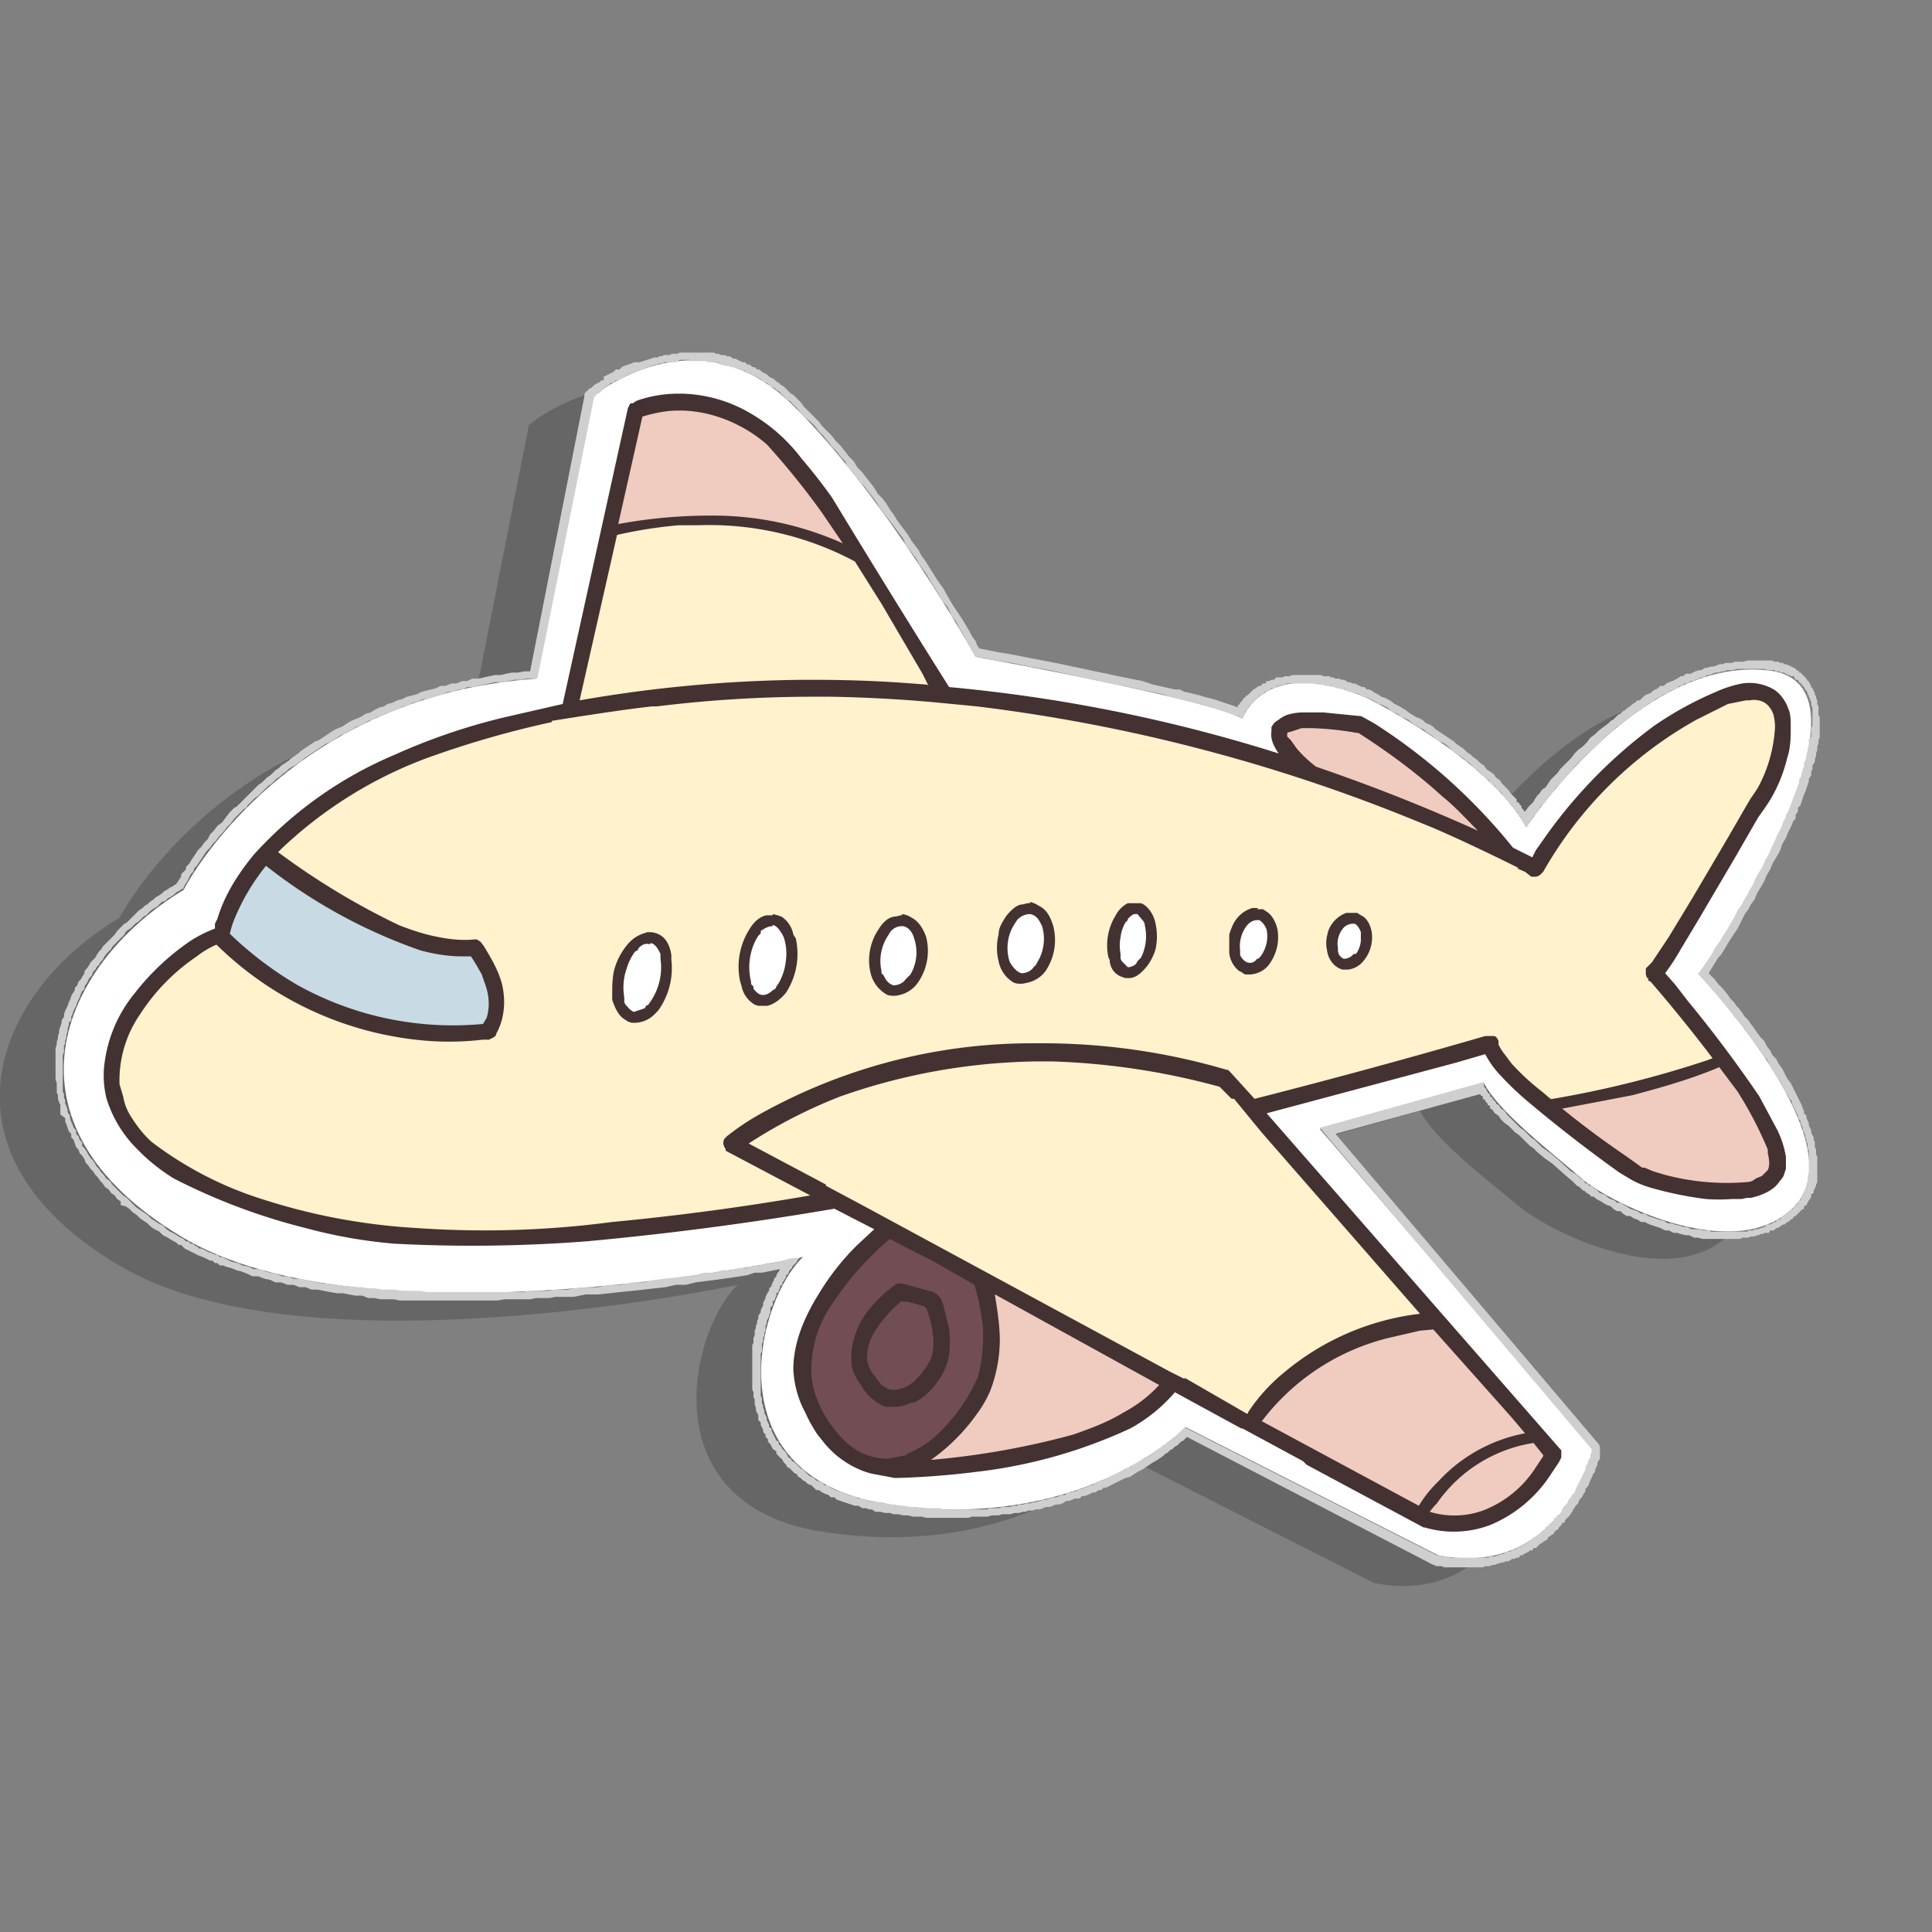 <svg viewBox="0 0 16 16" xmlns="http://www.w3.org/2000/svg" fill-rule="evenodd" clip-rule="evenodd" stroke-linejoin="round" stroke-miterlimit="1.41"><rect x="0" y="0" width="16" height="16" fill="#808080" stroke="none"/><path d="M3.92 5.85l.46-2.33s.84-.72 1.65.05c.8.78 1.52 2.1 1.52 2.1s1.9.34 2.22.5c0 0 .18-.52 1.03-.16 0 0 1.01.5 1.31 1.07 0 0 .93-1.4 1.99-1.31 1.06.08-.45 2.35-.45 2.35l-.1.18s1.28 1.35.8 1.89c-.47.54-1.52.01-1.77-.2-.24-.2-.7-.55-.82-.79l-1.35.38 2.25 2.65s-.26 1.08-1.28.88l-2.09-1.06s-.87.9-2.51.63c-1.4-.24-1.06-1.67-.67-2.04 0 0-3.6.77-5.14-.17C-.58 9.54-.05 8.22.99 7.6c0 0 .82-1.59 2.93-1.74z" fill-opacity=".2"></path><path d="M4.44 5.62l.46-2.33s.85-.72 1.65.05c.8.78 1.53 2.1 1.53 2.1s1.89.34 2.21.51c0 0 .18-.53 1.03-.17 0 0 1.01.5 1.32 1.07 0 0 .92-1.4 1.98-1.3 1.06.08-.44 2.35-.44 2.35l-.11.17s1.28 1.35.81 1.9c-.47.53-1.53 0-1.77-.2-.24-.21-.7-.56-.82-.8l-1.36.38L13.2 12s-.27 1.08-1.29.88l-2.09-1.06s-.87.9-2.51.63c-1.4-.24-1.05-1.67-.66-2.04 0 0-3.6.77-5.15-.17C-.05 9.31.48 8 1.52 7.37c0 0 .81-1.6 2.92-1.75z" fill="#fff"></path><path d="M5.75 2.92h.16l.02.01h.02l.02.01H6l.02.01h.02l.02.01.01.01h.02l.02.01.02.01.02.01h.02l.02.02h.02l.02.02h.02l.02.02h.02l.02.02.02.01.02.01.02.02.02.01.02.01.02.02.02.01.02.02.02.01.02.02.02.02.02.02.02.01.02.02.04.04.03.04.04.04.04.04.04.04.03.04.04.04.04.04.03.04.04.04.04.05.03.04.04.04.03.05.04.04.03.04.04.05.03.04.03.05.04.04.03.04.03.05.03.04.03.05.03.04.03.04.03.04.03.05.03.04.03.04.02.04.03.04.05.08.05.08.05.07.04.07.04.07.04.06.04.06.03.05.03.05.02.04.03.04.01.03.02.03.05.01.1.02.12.02.15.03.16.03.1.02.09.02.1.02.09.02.1.02.09.02.1.02.1.02.09.03.09.02.09.02h.04l.04.02.05.01.04.01.04.01.03.01.04.01.04.01.03.01.03.01.03.01.03.01.03.01.03.01.02.01v-.02h.01l.01-.02.02-.02.01-.02h.01l.01-.02h.01l.02-.02.02-.02.01-.01.02-.01.01-.01.02-.01h.01l.02-.02h.02l.01-.02h.02l.02-.01h.02l.02-.02h.05l.02-.01h.04l.02-.01h.24l.02.01h.05l.01.01h.02l.02.01h.03l.02.01h.02l.02.01.01.01h.02l.02.01h.02l.02.01.02.01.02.01h.02l.02.02h.02l.02.01.03.02.02.01.03.02.03.01.04.02.04.03.04.02.05.03.04.03.05.03.03.01.03.02.02.02.03.01.03.02.02.02.03.02.03.02.03.02.03.02.03.02.02.02.03.02.03.02.03.03.03.02.02.02.03.02.03.03.03.02.02.03.03.02.03.02.02.03.03.02.02.03.03.03.02.02.02.03.03.03.02.02v.02l.02.01.01.02h.01v.02l.02.02v.01h.01l.03-.04.04-.04.01-.02.02-.03.02-.02.02-.03.03-.02.02-.03.02-.03.03-.03.03-.03.02-.03.03-.03.03-.03.03-.03.03-.04.03-.03.04-.03.03-.03.03-.04.04-.03.03-.03.04-.03.04-.03.02-.02.02-.01.02-.02.02-.02.02-.01.02-.02.02-.01.02-.02.02-.01.02-.02.02-.01.02-.02h.02l.02-.02.02-.02.02-.01.03-.01.02-.02.02-.01.02-.01.02-.02h.03l.02-.02.02-.01.03-.01.02-.01.02-.01.03-.02h.02l.02-.02H14l.02-.01.02-.01.03-.01h.02l.03-.02h.02l.03-.01h.02l.03-.01.02-.01h.03l.02-.01h.05l.03-.01h.07l.03-.01h.21l.01.01h.04l.01.01h.03v.01h.02l.02.01h.01l.01.01h.01l.01.01h.01l.01.01.01.01.02.01v.01h.01l.01.01.01.01.02.02.01.01.01.02h.01v.01l.01.01v.01l.01.01v.01l.01.01.01.02.01.02v.02h.01v.02l.01.02v.03l.01.02v.07l.01.02v.17l-.01.02v.03l-.01.02v.03l-.01.03v.02l-.01.03v.02l-.02.03v.03l-.01.02v.03l-.02.03v.02l-.01.03-.01.03-.01.03-.01.02-.01.03-.01.03-.01.03-.02.02v.03l-.02.03v.03l-.02.02-.01.03-.03.06-.02.05-.03.05-.02.06-.03.05-.03.05-.02.05-.03.05-.02.05-.03.05-.03.05-.02.05-.03.04-.02.04-.03.04-.02.04-.02.04-.02.04-.02.03-.04.06-.03.05-.03.05-.02.03-.02.02-.08.13.02.02.03.03.03.04.04.04.04.05.02.03.03.03.02.03.02.02.03.04.02.03.03.03.02.03.03.04.02.03.03.04.03.03.02.04.03.04.02.04.03.03.02.04.03.04.02.04.02.04.03.04.02.04.01.02.01.02.01.02.01.02.01.02.01.02.01.02.01.03.01.02v.02l.02.02v.02l.01.02.01.02v.02l.01.02.01.02v.02l.01.02.01.02v.02l.01.02v.04l.01.02v.04l.01.02v.21l-.01.02v.01l-.01.02-.01.02v.02l-.02.01v.02l-.01.02-.01.01-.01.02-.01.02-.02.01v.02l-.02.01-.01.01-.02.02-.02.02-.02.01v.01l-.02.01-.02.02h-.01l-.02.02h-.01l-.02.01-.01.01-.02.01h-.01l-.02.02h-.03l-.01.02h-.04l-.01.01h-.02l-.02.01h-.01l-.02.01h-.03l-.02.01h-.05l-.02.01h-.31l-.04-.01h-.03l-.04-.02h-.03l-.04-.01-.03-.01h-.03l-.04-.02h-.03l-.04-.02-.03-.01-.03-.01-.03-.01-.04-.02h-.03l-.03-.02-.03-.01-.03-.02h-.03l-.03-.02-.02-.02h-.03l-.03-.02-.02-.02-.03-.01-.02-.01-.03-.02-.02-.01-.02-.01-.02-.02h-.02l-.02-.02-.02-.01-.02-.02h-.01l-.02-.02-.01-.01-.02-.01-.02-.02-.02-.02-.06-.05-.1-.09-.07-.05-.06-.05-.03-.03-.03-.02-.03-.03-.03-.03-.03-.03-.03-.02-.03-.03-.03-.03-.03-.02-.03-.03-.02-.03-.03-.02-.02-.03-.02-.01v-.02l-.02-.01v-.01l-.02-.02v-.01l-.02-.01v-.02l-.02-.01v-.01l-1.2.33 2.18 2.57.01.02v.1l-.02.03v.02l-.01.02-.01.02v.02l-.02.02v.01l-.01.02-.01.02-.01.03-.01.02-.02.02v.02l-.02.03-.01.02-.02.02-.01.03-.02.02-.02.03-.01.02-.02.03-.02.02-.02.02v.02h-.02l-.01.02-.01.01-.01.01-.01.02h-.01l-.02.02v.01l-.02.01-.01.01-.02.01v.01l-.02.02h-.01l-.02.02h-.01l-.02.02-.02.02h-.02l-.01.02h-.02l-.01.01-.02.01-.02.01-.01.01h-.02l-.01.02h-.02l-.02.01h-.02l-.01.01-.02.01h-.02l-.02.01h-.02l-.02.01h-.01l-.02.01h-.02l-.02.01h-.04l-.02.01h-.32l-.02-.01h-.05l-.01-.01h-.01L9.83 11.9l-.03.03-.02.01-.01.01-.02.02-.02.01-.02.02-.02.01-.02.02-.02.01-.02.02-.03.02-.03.02-.02.01-.03.02-.03.02-.03.02-.04.02-.03.02-.03.02-.04.01-.04.02-.04.02-.04.02-.04.02h-.02l-.02.02H9.1l-.03.02h-.02l-.02.01-.02.01-.03.01h-.02l-.02.02H8.9l-.02.01-.03.01h-.02l-.03.02-.03.01h-.03l-.02.01-.03.01h-.03l-.02.01-.03.01h-.03l-.03.01h-.03l-.03.01h-.02l-.03.01H8.4l-.03.01H8.3l-.03.01h-.06l-.03.01h-.13l-.03.01h-.35l-.04-.01h-.07l-.04-.01h-.04l-.04-.01H7.4l-.03-.01h-.04l-.04-.01h-.04l-.03-.02H7.2l-.03-.01h-.03l-.03-.02h-.03l-.03-.01-.03-.01-.03-.01-.03-.01-.03-.01-.02-.02h-.03l-.02-.02-.03-.01-.02-.01-.03-.02h-.02l-.02-.02-.02-.02-.03-.01-.02-.02-.02-.01-.02-.02-.02-.01-.01-.02-.02-.01-.02-.02-.02-.02-.02-.01-.01-.02-.02-.02-.01-.02-.02-.02-.01-.01-.02-.02v-.02L6.4 12l-.01-.02-.01-.02-.02-.02v-.02l-.02-.02v-.02l-.02-.02v-.02l-.01-.02-.01-.02v-.02l-.02-.02v-.04l-.01-.02-.01-.02v-.02l-.01-.03v-.04l-.01-.02v-.04l-.01-.02v-.37l.01-.02v-.04l.01-.02v-.04l.01-.02v-.02l.01-.02v-.02l.01-.02v-.02l.01-.02.01-.01v-.02l.01-.02.01-.02v-.02l.01-.02.01-.02v-.01l.01-.02.01-.02.01-.01v-.02l.02-.02v-.01l.01-.02.01-.02v-.01l.02-.02v-.01l.01-.02.01-.01.01-.02-.05.01-.05.01-.05.01h-.06l-.06.02-.06.01-.07.01-.07.01-.07.01-.08.01-.08.01-.08.02H5.6l-.09.02-.09.01-.09.01-.09.01-.1.01-.09.01-.1.01h-.1l-.1.02H4.6l-.05.01h-.11l-.05.01h-.21l-.06.01h-.81l-.05-.01h-.11l-.05-.01h-.05L3 10.73h-.06l-.05-.01-.05-.01h-.05l-.06-.01-.05-.01-.05-.01h-.05l-.05-.02h-.05l-.05-.02h-.05l-.05-.02h-.05l-.04-.02-.05-.01-.05-.02h-.05l-.04-.02-.05-.02-.04-.01-.05-.02-.04-.01-.02-.01h-.03l-.02-.02h-.02l-.02-.02h-.02l-.02-.01-.02-.01-.02-.01-.03-.01-.02-.01-.02-.01-.02-.01-.02-.01-.02-.01-.02-.01-.01-.01-.02-.02h-.02l-.02-.02-.04-.02-.03-.02-.04-.02-.03-.03-.04-.02-.03-.02-.03-.03-.03-.02-.03-.02-.03-.03-.03-.02-.03-.03-.03-.02L1 9.98v-.03l-.03-.02-.02-.03-.03-.02-.02-.03-.03-.02-.02-.03-.02-.02-.02-.03-.02-.02-.02-.03-.02-.02-.02-.03-.02-.02L.7 9.6l-.02-.03-.02-.02-.01-.03-.02-.02-.01-.03-.01-.03-.02-.02v-.03l-.02-.02-.01-.03-.01-.03-.01-.02v-.03L.5 9.23v-.08l-.01-.02-.01-.03v-.03l-.01-.02v-.08l-.01-.03v-.26l.01-.03v-.02l.01-.03v-.02l.01-.03v-.02L.5 8.5l.01-.03v-.02l.02-.03V8.4l.01-.03.01-.02.01-.02.01-.03.01-.02.01-.03.01-.02.02-.03v-.02l.02-.02.01-.03.02-.02.01-.02.02-.03v-.02l.02-.02.02-.03.01-.02.02-.02.02-.02.01-.02.02-.03.02-.02.01-.02.02-.02.02-.02.02-.02.02-.02.02-.02.02-.03.02-.02.02-.02.02-.02.02-.01.02-.02.02-.02.02-.02.02-.02.02-.02.03-.02.02-.02.02-.01.02-.02.03-.02.02-.02.02-.01.03-.02.02-.02.02-.01.03-.02.02-.01.03-.02.02-.03.02-.03v-.02l.02-.02.02-.02v-.02l.03-.03.01-.02.02-.03.02-.03.02-.03.03-.03.02-.03.03-.03.02-.04.03-.03.03-.04.04-.03.03-.04.03-.04.02-.02.02-.02.02-.01.02-.02.02-.02.02-.02.02-.02.02-.02.02-.02.02-.02.02-.02.02-.02.03-.02.02-.02.02-.02.03-.02.02-.02.02-.02.03-.02.02-.02.03-.02.03-.02.02-.02.03-.02.03-.02.02-.02.03-.02.03-.02.03-.02.03-.02.03-.01.03-.02.03-.02.03-.02.03-.02.04-.02.03-.01.03-.02.03-.02.04-.02.03-.01.04-.02.03-.02.04-.01.03-.02.04-.02.04-.01.03-.02.04-.01.04-.02.04-.01.04-.02.04-.01.04-.01.04-.02.04-.01.04-.01.04-.01.04-.02h.04l.05-.02h.04l.05-.02h.04l.04-.02h.05l.05-.01.04-.01.05-.01h.05l.04-.01.05-.01h.05l.05-.01h.05l.45-2.28v-.02l.01-.01.01-.01.01-.01.01-.01.02-.01.02-.02.03-.02h.01l.02-.02H5v-.03l.02-.01.02-.01.02-.01.02-.01.02-.02h.03l.02-.02.02-.01.03-.01.03-.01.02-.01h.05l.03-.01.03-.01.03-.01.03-.01h.03l.01-.01h.02l.02-.01h.05l.01-.01h.05l.02-.01h.11zm-.04.06h-.08L5.6 3h-.1l-.01.01h-.03l-.02.01h-.01l-.03.01-.03.01-.03.01-.02.01-.03.01-.03.01-.02.01-.03.01-.02.01-.02.01-.02.01-.02.02H5.1l-.02.02h-.02l-.02.02-.02.01-.01.01-.02.01H5l-.03.03-.02.01-.01.01-.01.01-.01.01-.47 2.33h-.09l-.05.01h-.05l-.05.01-.04.01H4.1l-.05.01-.04.01-.05.01-.04.01h-.05l-.04.02H3.8l-.05.02h-.04l-.04.02-.04.01-.04.01-.04.02H3.5l-.04.02-.04.01-.04.02-.04.01-.04.02-.03.01-.04.02-.04.01-.03.02-.04.01-.03.02-.04.01-.03.02-.04.02-.03.01-.03.02-.04.02-.03.02-.03.01-.03.02-.03.02-.03.02-.03.01-.03.02-.03.02-.03.02-.03.02-.03.02-.03.02-.02.02-.03.02-.03.02-.02.01-.03.02-.02.02-.03.02-.02.02-.03.02-.02.02-.02.02-.03.02-.02.02-.02.02-.02.02-.02.02-.03.02-.02.02-.02.02-.02.02-.01.02-.02.01-.02.02-.02.02-.02.02-.02.02-.03.04-.03.03-.03.04-.03.03-.03.04-.03.03-.02.03-.03.03-.02.03-.02.03-.02.03-.02.03-.02.02-.01.03-.02.02-.01.02-.01.02-.01.02-.02.03-.01.02v.01h-.01l-.03.02-.02.01-.02.02-.03.02-.02.01-.02.02-.03.01-.02.02-.02.02-.02.01-.03.02-.02.02-.02.02-.02.01-.02.02-.02.02-.03.02-.02.02-.02.02-.02.01-.02.02-.01.02-.02.02-.02.02-.02.02-.02.02-.02.02-.01.02-.02.02-.02.02-.02.03-.01.02-.02.02-.01.02-.02.02-.01.02-.02.02-.01.03-.02.02-.01.02-.01.02-.02.03v.02l-.02.02-.01.02-.01.03-.01.02-.01.02-.01.03-.01.02-.01.02-.01.03-.01.02v.03l-.02.02v.02l-.01.03v.02l-.01.03v.02l-.01.03v.02l-.01.02v.05l-.01.03v.3l.01.02v.03l.01.02v.03l.01.02.01.03v.02l.02.03v.02l.01.03.01.02.01.03.02.02v.03l.02.02.01.03.02.02v.03l.02.02.02.03.01.02.02.03.02.02.02.03.01.02.02.02.02.03.02.02.02.03.03.02.02.03.02.02.02.02.03.03.02.02.03.02.03.03.02.02.03.03.03.02.03.02.03.02.03.03.03.02.03.02.04.02.03.03.03.02.04.02.03.02.02.01.02.01.02.02h.02l.02.02h.02l.02.02h.01l.02.02h.02l.02.01.02.01.02.01.03.01.02.01h.02l.02.02h.02l.02.01.02.01.04.02.05.01.04.02.05.01.04.02h.05l.05.02.04.01.05.01.05.02h.05l.04.02h.05l.05.01.05.01.05.01.05.01h.05l.06.01.05.01h.05l.05.01H3l.05.01h.06l.05.01h.11l.05.01h.16l.05.01h.8l.06-.01h.15l.05-.01h.11l.05-.01.1-.01h.1l.1-.02h.09l.1-.02h.09l.09-.02.08-.01.1-.01.07-.01.09-.01.07-.02h.08l.07-.02h.07l.07-.02h.06l.06-.02h.05l.06-.02h.05l.08-.02.07-.02h.05l.04-.01h-.01l-.01.01-.01.01-.01.01v.01l-.02.02-.02.02v.01l-.01.01-.01.01-.01.02v.01l-.02.01v.02l-.01.01-.01.02-.01.01v.02l-.02.01v.02l-.01.01v.02l-.02.01v.02l-.01.02v.01l-.02.02v.03l-.02.02v.04l-.01.02v.01l-.01.02-.01.02v.02l-.01.02v.04l-.01.02v.02l-.01.02v.03l-.01.02v.06l-.01.02v.35l.01.02v.04l.01.02v.02l.01.02v.02l.01.02.01.02v.02l.01.02.01.02v.02l.02.01v.02l.01.02.01.02.01.02.01.02.02.01v.02l.02.02.01.02.01.01.02.02.01.02.01.02.02.01.01.02.02.01.02.02.01.01.02.02.02.01.02.02.01.01.02.02.02.01.02.01.02.02.03.01.02.01.02.02h.02l.03.02.02.01.02.01.03.01.03.01.02.01.03.01.03.01h.02l.03.02h.03l.03.01.03.01h.04l.03.01h.03l.04.01.04.01h.03l.04.01h.04l.04.01h.07l.03.01h.15l.03.01h.36l.03-.01h.07l.03-.01h.06l.03-.01h.03l.02-.01h.03l.03-.01h.03l.03-.01h.02l.03-.01.03-.01h.02l.03-.01.03-.01h.02l.03-.01.02-.01h.03l.02-.02h.03l.02-.01h.02l.03-.02h.02l.02-.01.03-.01.02-.01h.02l.02-.02h.02l.02-.02h.02l.04-.02.04-.02.04-.02.04-.02.03-.02.04-.01.03-.02.03-.02.03-.02.03-.02.03-.01.03-.02.02-.02.03-.02.02-.01.02-.02.02-.01.02-.02.02-.01.02-.02h.01l.02-.02.01-.01.02-.02.02-.02.01-.01.01-.01 2.09 1.06h.02l.03.01h.04l.03.01h.3l.02-.01h.04l.02-.01h.01l.02-.01h.02l.02-.02h.03l.02-.01.01-.01h.02l.01-.01.02-.01h.01l.02-.02h.01l.02-.01.01-.01.01-.01.02-.01h.01l.01-.02h.02l.01-.02h.01l.02-.02.02-.02h.01l.01-.02.01-.01.02-.01v-.01l.02-.01v-.01l.02-.01v-.02h.02v-.02h.02l.02-.03.01-.03.02-.02.02-.02.01-.03.02-.02.01-.02.02-.02.01-.03.01-.02.01-.02.01-.02.01-.02.01-.02.01-.02.01-.02.01-.02v-.02l.01-.02.01-.01v-.02l.02-.03v-.02l.01-.02V12l-2.25-2.66 1.36-.38V9l.02.02v.01l.01.01v.01l.02.01v.02l.02.01v.01l.01.01.02.02v.01l.02.01.02.03.03.02.02.03.03.03.02.02.03.03.03.03.03.02.03.03.03.03.03.02.03.03.03.03.07.05.06.05.11.1.05.03.03.03.02.01.01.01.01.02h.02l.01.02h.02l.02.02.02.01.01.01.02.02.03.01.02.01.02.02.02.01.03.01.02.02h.03l.03.02.02.01.03.02.03.01.03.01.03.02h.03l.03.02.03.01.03.01.03.01.04.01.03.02h.03l.03.01.04.01.03.01h.03l.04.02h.06l.04.01h.05l.01.01h.3l.01-.01h.04l.01-.01h.03l.02-.01h.01l.02-.01h.01l.01-.02h.03l.02-.01.01-.01h.02v-.02h.02l.02-.01v-.01l.02-.01.01-.01.02-.01.01-.01.01-.01.01-.01.02-.01V10l.02-.02h.01l.01-.02.01-.02h.01l.01-.02V9.9l.02-.01v-.03l.01-.01.01-.02V9.8l.01-.01v-.05l.01-.02v-.19l-.01-.02v-.04l-.01-.01v-.02l-.01-.02V9.4l-.01-.02-.01-.02v-.02l-.01-.02-.01-.02v-.02l-.02-.02v-.02l-.01-.02-.01-.02-.01-.02-.01-.02-.01-.02v-.02l-.02-.02-.01-.02-.01-.02-.01-.01-.02-.04-.02-.04-.03-.04-.02-.04-.03-.04-.02-.04-.02-.04-.03-.03-.03-.04-.02-.04-.03-.03-.02-.04-.03-.03-.02-.04-.03-.03-.02-.03-.03-.03-.02-.03-.02-.03-.03-.03-.02-.03-.02-.02-.04-.05-.04-.04-.03-.04-.03-.03-.02-.03-.02-.02-.02-.01.12-.17.01-.03.02-.03.03-.04.03-.05.04-.06.02-.04.02-.03.02-.04.02-.04.03-.04.02-.04.03-.05.02-.04.03-.05.02-.05.03-.05.03-.05.02-.05.03-.05.02-.05.03-.06.02-.05.03-.05.02-.06.02-.02v-.03l.02-.03.01-.02.01-.03.01-.03.01-.03.01-.02.01-.03.01-.03.01-.02.01-.03v-.03l.02-.02V6.4l.01-.03.01-.02v-.03l.01-.02.01-.03v-.02l.01-.03V6.2l.01-.03v-.05L15 6.1v-.07l.01-.02v-.15L15 5.84v-.03l-.01-.01v-.01l-.01-.02v-.01l-.01-.01v-.01l-.01-.02-.01-.01-.01-.02-.01-.01-.01-.01v-.01h-.01l-.01-.01-.01-.02h-.02v-.01h-.01V5.6h-.03l-.01-.01h-.02v-.01h-.02v-.01h-.04v-.01h-.04v-.01h-.06l-.03-.01h-.23l-.03.01h-.05l-.02.01h-.02l-.03.01h-.02l-.03.01-.02.01h-.02l-.03.02h-.02l-.02.01-.03.01-.02.01H14l-.02.02h-.03l-.02.02h-.02l-.02.02-.03.01-.02.01-.02.01-.02.02h-.02l-.03.02-.02.01-.02.01-.02.02-.02.01-.02.01-.02.02-.02.01-.02.02-.02.01-.02.01-.02.02-.02.01-.02.02-.02.01-.02.02-.02.01-.02.02-.02.01-.02.02-.03.03-.04.03-.03.03-.04.04-.03.03-.04.03-.03.03-.03.03-.03.03-.03.03-.03.04-.03.03-.02.03-.03.03-.02.02-.03.03-.02.03-.02.03-.02.02-.02.03-.02.02-.02.02-.03.05-.03.03-.02.03-.02.03-.01.02-.01.01-.01-.01v-.01l-.02-.02V6.8l-.01-.01-.01-.02v-.01l-.02-.01v-.02l-.02-.01v-.01l-.02-.02v-.01l-.02-.01-.02-.03-.02-.03-.02-.02-.02-.03-.03-.02-.02-.03-.03-.02-.02-.03-.03-.02-.02-.02-.03-.03-.03-.02-.02-.02-.03-.03-.03-.02-.02-.02-.03-.02-.03-.02-.03-.02-.03-.03-.02-.02-.03-.02-.03-.01-.03-.02-.02-.02-.03-.02-.03-.02-.02-.02-.03-.01-.03-.02-.02-.01-.05-.04-.05-.02-.04-.03-.05-.02-.03-.03-.04-.02-.03-.01-.03-.02-.02-.01-.04-.02-.03-.01h-.02l-.02-.02h-.01l-.02-.01h-.02l-.02-.01h-.02l-.02-.01-.01-.01h-.02l-.02-.01h-.03l-.02-.01h-.02l-.01-.01h-.05l-.01-.01h-.05l-.01-.01h-.24l-.02.01h-.02l-.02.01h-.02l-.01.01-.02.01h-.02l-.01.01-.02.01-.01.01h-.02v.02h-.02l-.01.01-.02.01v.01l-.02.01v.01l-.02.01v.01l-.01.01h-.01v.02h-.02v.02l-.01.01-.02.02v.02h-.01v.02l-.01.01h-.02l-.01-.02h-.03l-.02-.01-.02-.01-.03-.01-.03-.01-.03-.01-.03-.01-.03-.01-.04-.01-.03-.01-.04-.01-.04-.01-.04-.01-.04-.01-.04-.01-.05-.01-.09-.03-.09-.02-.1-.02-.09-.02-.1-.02-.1-.02-.09-.02-.1-.02-.09-.02-.09-.02-.09-.02-.17-.03-.14-.03-.13-.02-.1-.02-.07-.01-.01-.02-.03-.04-.01-.03L8 5.3l-.02-.04-.03-.05-.03-.06-.04-.05-.03-.07-.05-.06-.04-.07-.05-.08-.04-.07-.06-.08-.02-.04-.03-.04-.03-.04-.03-.04-.02-.05-.03-.04-.03-.04-.03-.04-.04-.05-.03-.04-.03-.04-.03-.05-.03-.04-.04-.05-.03-.04L7.13 4l-.04-.05-.03-.04-.04-.04L7 3.82l-.04-.04-.03-.04-.04-.04-.03-.04-.04-.05-.04-.04-.03-.04-.04-.04-.04-.03-.04-.04-.03-.04-.04-.04-.02-.02-.02-.01-.02-.02-.02-.02-.01-.01-.02-.02-.02-.01-.02-.02h-.02l-.02-.02-.02-.02h-.02l-.02-.02-.01-.01-.02-.01-.02-.01-.02-.01-.02-.01-.02-.01h-.02l-.01-.02h-.02l-.02-.01-.02-.01h-.02l-.02-.01h-.02l-.01-.01H6l-.02-.01h-.02L5.95 3h-.09l-.01-.01H5.7z" fill="#cfcfcf"></path><path d="M6.92 9.93c-1.57.28-3.13.44-4.12.23-3.3-.68-1.3-2.4-.96-2.41 0 0 .15-1.34 2.88-1.86l.54-2.5s.63-.27 1.2.3c.36.37.97 1.38 1.36 2.06 2.78.27 4.9 1.44 4.9 1.44s.48-.88 1.38-1.34c.9-.45.7.45.48.76-.2.31-.73 1.32-.89 1.45 0 0 .98 1.07 1.03 1.54.05.46-1.02.22-1.16.12 0 0-1.17-.78-1.22-1.08 0 0-.8.24-1.98.54l2.5 2.86s-.33.75-1.04.55l-4.9-2.66z" fill="#fff2cd"></path><path d="M11.9 10.93l.98 1.12-.14.22-.35.32-.56-.01-1.46-.81c.09-.15.49-.71 1.48-.83h.05zm-4.48 1.24s1.83-.04 2.28-.72c.06-.1-1.08-.61-1.08-.61l-1.04-.6-.16 1.93zm2.94-.38zm2.44-2.62s.74-.09 1.45-.39c.02 0 .2.2.26.28.13.18.2.36.2.36l-.02.35-.28.09-.8-.09-.81-.6zm-.35-2.13s-.3-.5-1.19-1.04c0 0-.6-.12-.66.05-.07.17.71.53.71.53l1.14.46zM5.02 4.43s1-.4 2.13.21c.14.08-.23-.38-.23-.38l-.55-.68-.32-.14-.42-.12-.35.1-.26 1z" fill="#f0cbc0"></path><path d="M2.21 7.05s1.02.89 1.72.8c0 0 .3.4.11.7 0 0-1.23.2-2.24-.83l.09-.16.32-.5z" fill="#c8dae4"></path><path d="M14.28 8.72l.06.08h-.01l-.05.02c-.25.11-.5.18-.76.25l-.63.12-.09-.08a8.62 8.62 0 0 0 1.34-.33l.13-.05h.01zm-12-1.68a6.05 6.05 0 0 0 1.02.62c.1.04.22.08.33.1.1.02.2.03.3.02h.02l.03.02.03.04c.06.1.12.2.15.32.02.1.02.18 0 .27a.5.5 0 0 1-.05.13c0 .02-.02.03-.04.04l-.02.01H4a2.4 2.4 0 0 1-.56 0 2.8 2.8 0 0 1-1.69-.83l.07-.03.03-.06.05.04a2.99 2.99 0 0 0 .55.42A2.65 2.65 0 0 0 4 8.48l.03-.05c.03-.1.02-.2-.02-.3l-.02-.06L3.95 8a2 2 0 0 0-.05-.08h-.08c-.11 0-.23-.02-.34-.05a4.4 4.4 0 0 1-1.29-.71l.09-.12z" fill="#433231"></path><path d="M5.4 7.77c.1.03.15.2.1.38-.04.18-.16.3-.27.27-.1-.02-.15-.2-.1-.37.05-.18.17-.3.28-.28zm1-.15c.12.02.18.18.15.36-.03.19-.14.32-.24.3-.11 0-.17-.17-.14-.36.03-.18.13-.32.24-.3zm1.09 0c.1.02.17.16.14.32-.02.16-.13.28-.23.26-.11-.01-.18-.16-.15-.31.02-.16.13-.28.24-.26zm1.05-.1c.1.02.17.16.15.32-.03.16-.13.28-.24.26-.1-.01-.17-.16-.15-.32.03-.16.13-.27.24-.26zm.88 0c.08.02.13.15.11.3-.02.14-.1.25-.2.23-.07 0-.12-.14-.1-.28.02-.15.1-.26.19-.24zm1.02.05c.08.03.12.14.09.27-.04.12-.13.2-.21.18-.08-.03-.12-.14-.1-.26.04-.13.13-.2.22-.19zm.78.04c.08.02.11.12.09.22-.03.1-.11.17-.19.15-.07-.02-.11-.12-.08-.22s.1-.17.18-.15z" fill="#fff"></path><path d="M7.37 10.18s-1.1.78-.6 1.58c.5.79 1.1.21 1.34-.23.15-.27.1-.66.03-.94-.05-.16-.77-.41-.77-.41z" fill="#724d54"></path><path d="M10.28 11.83l-.55-.3a1.32 1.32 0 0 1-.37.3 4.15 4.15 0 0 1-1.28.36 6.57 6.57 0 0 1-.66.05h-.01l-.16-.03a.5.5 0 0 1-.08-.02.77.77 0 0 1-.36-.26l-.04-.05a1.16 1.16 0 0 1-.1-.18.83.83 0 0 1-.1-.36c0-.23.1-.45.22-.64a2.07 2.07 0 0 1 .3-.38l.15-.14-.33-.17a26.59 26.59 0 0 1-2.05.27 12.37 12.37 0 0 1-1.59.02 4.14 4.14 0 0 1-.74-.13 5.08 5.08 0 0 1-1.09-.41 1.55 1.55 0 0 1-.31-.25 1 1 0 0 1-.25-.42.82.82 0 0 1-.02-.23 1.14 1.14 0 0 1 .26-.64 2.03 2.03 0 0 1 .46-.43 1.1 1.1 0 0 1 .2-.1v-.04l.02-.04c.06-.2.17-.37.3-.53a3.3 3.3 0 0 1 1.17-.83 5.07 5.07 0 0 1 .91-.31l.48-.11.54-2.45.02-.04h.02l.03-.02c.11-.04.23-.06.35-.06h.02a1.17 1.17 0 0 1 .57.16 1.43 1.43 0 0 1 .43.38 4.59 4.59 0 0 1 .25.32 112.08 112.08 0 0 0 .97 1.57 13 13 0 0 1 2.73.55.3.3 0 0 1-.02-.03c-.03-.05-.05-.1-.04-.16v-.03l.02-.03a.2.2 0 0 1 .04-.03.26.26 0 0 1 .07-.04.49.49 0 0 1 .12-.02h.18l.3.03h.01l.02.01.09.05a4.76 4.76 0 0 1 1.15 1.03l.14.07.02.01.03-.06.05-.07a4.04 4.04 0 0 1 .93-.96 2.88 2.88 0 0 1 .51-.28.95.95 0 0 1 .22-.07.4.4 0 0 1 .26.05.27.27 0 0 1 .08.08.3.3 0 0 1 .04.08c.02.04.02.1.02.14 0 .1 0 .18-.03.27a1.22 1.22 0 0 1-.15.36l-.04.06-.05.07-.19.33-.2.34-.1.17-.15.25a1.9 1.9 0 0 1-.13.2l.08.09.1.13a10.79 10.79 0 0 1 .6.8l.15.28a.8.8 0 0 1 .07.22v.1l-.02.06a.2.2 0 0 1-.03.04c-.05.08-.15.12-.24.14h-.03l-.05.01h-.08a1.44 1.44 0 0 1-.21 0 2.96 2.96 0 0 1-.48-.1.77.77 0 0 1-.14-.06l-.1-.06a12.19 12.19 0 0 1-.76-.59 2.47 2.47 0 0 1-.22-.21.77.77 0 0 1-.13-.18l-.24.07-1.57.42L12.92 12l.01.01v.06l-.02.04-.08.12a1.1 1.1 0 0 1-.49.4.85.85 0 0 1-.54.02h-.01l-.97-.52-.03-.03-.5-.27zm2.42.12a1.2 1.2 0 0 0-.8.5.66.66 0 0 0-.06.07.7.7 0 0 0 .44-.01.9.9 0 0 0 .44-.36l.06-.09v-.01l-.08-.1zm-.83-.94l-.11.01-.26.06a1.88 1.88 0 0 0-1.05.69l1.3.7a.98.98 0 0 1 .16-.2 1.3 1.3 0 0 1 .72-.4l-.11-.13-.65-.73zm-3.63-.29v.01c.02.12.04.25.04.37a1.2 1.2 0 0 1-.08.42.94.94 0 0 1-.11.19 1.59 1.59 0 0 1-.38.38 6.6 6.6 0 0 0 1.18-.21c.14-.05.28-.1.41-.18a1.11 1.11 0 0 0 .3-.23l-1.36-.75zm-.73 1.32a.77.77 0 0 0 .23-.14 1.45 1.45 0 0 0 .36-.5 1.35 1.35 0 0 0 .04-.41 2 2 0 0 0-.07-.35l-.35-.2-.2-.1-.15-.08a2.52 2.52 0 0 0-.53.62.96.96 0 0 0-.12.5.68.68 0 0 0 .06.24.9.9 0 0 0 .15.24c.07.09.17.17.28.2a.49.49 0 0 0 .12.02h.03l.15-.03v-.01zm2.3-.63l.52.3.01-.02c.08-.12.18-.23.29-.32a2.14 2.14 0 0 1 1.13-.49l-1.31-1.5-.23-.28h-.02l-.1-.1a5.94 5.94 0 0 0-1.39-.21H8.6a5.08 5.08 0 0 0-1.64.29 4.17 4.17 0 0 0-.76.39l.64.34v.01l.3.16 2.55 1.38.12.06zm-2.25.2a.32.32 0 0 1-.18.04.3.3 0 0 1-.05 0 .4.4 0 0 1-.2-.18.46.46 0 0 1-.07-.13.4.4 0 0 1-.01-.1c0-.1.03-.2.08-.3a1.06 1.06 0 0 1 .27-.29l.03-.02h.04l.04.01.18.05.04.01.03.02.03.03.02.05.05.2c.01.09.01.18-.01.27a.59.59 0 0 1-.04.1.7.7 0 0 1-.14.18.55.55 0 0 1-.11.07zm-.09-.84c-.08.07-.15.14-.2.22a.42.42 0 0 0-.09.26.26.26 0 0 0 .06.14l.06.08.05.03.03.01h.04a.3.3 0 0 0 .15-.07.62.62 0 0 0 .14-.19c.02-.05.02-.1.02-.15a.83.83 0 0 0-.06-.27h-.01v-.01l-.14-.04h-.05zm-.66-5H6.7a10.6 10.6 0 0 0-1.26.08H5.4c-.28.03-.83.12-.83.12v.01a8.03 8.03 0 0 0-1.04.3 3.54 3.54 0 0 0-1.2.75 1.76 1.76 0 0 0-.4.61.8.8 0 0 0-.03.11l-.04.03-.03.03-.03.01a.74.74 0 0 0-.17.1 1.67 1.67 0 0 0-.47.48.96.96 0 0 0-.17.58l.03.1c.01.06.03.11.06.16.05.08.11.16.18.22a3 3 0 0 0 .79.43 5.1 5.1 0 0 0 1.4.28 8.07 8.07 0 0 0 1.62-.05 21.33 21.33 0 0 0 1.64-.22l-.7-.37v-.01L6 9.5a.07.07 0 0 1 0-.07l.02-.02a2.03 2.03 0 0 1 .25-.17 4.62 4.62 0 0 1 2.27-.6h.1a5.39 5.39 0 0 1 1.52.22h.01l.02.02.2.22a59.7 59.7 0 0 0 1.91-.52h.07c.02 0 .03.02.04.04v.03a.4.4 0 0 0 .05.08l.06.08a1.97 1.97 0 0 0 .25.23 7.4 7.4 0 0 0 .69.53l.14.1h.02l.07.03.1.03a2 2 0 0 0 .67.06c.03 0 .06-.01.08-.03l.05-.02.03-.03.02-.02c.02-.04.01-.1 0-.14v-.03a3.2 3.2 0 0 0-.25-.48l-.12-.16a12.93 12.93 0 0 0-.6-.75l-.02-.01V8.1h-.01l-.01-.03v-.05l.03-.03.02-.02.06-.09.08-.12.2-.33.3-.51.15-.26.03-.05a1.58 1.58 0 0 0 .06-.09 1.18 1.18 0 0 0 .14-.5.5.5 0 0 0-.01-.09.2.2 0 0 0-.05-.09c-.04-.04-.1-.05-.15-.04h-.03l-.15.03-.26.13a3.32 3.32 0 0 0-1.27 1.26l-.02.02a.07.07 0 0 1-.06.02h-.02a2.85 2.85 0 0 0-.05-.04l-.07-.03h.02s-.52-.26-.8-.37a14.1 14.1 0 0 0-3.69-.97l-.31-.03a11.63 11.63 0 0 0-.9-.05h-.07zM5.38 7.72a.16.16 0 0 1 .08.02c.06.03.09.1.1.17v.04a.6.6 0 0 1-.11.42l-.02.02a.24.24 0 0 1-.16.08h-.04l-.03-.01-.03-.02c-.05-.03-.08-.1-.1-.16v-.04c0-.07 0-.15.02-.22a.55.55 0 0 1 .1-.19.29.29 0 0 1 .14-.1l.03-.01h.02zm0 .1c-.03-.01-.06 0-.09.03l-.01.02-.02.01a.44.44 0 0 0-.07.14.48.48 0 0 0-.02.24v.04l.01.02c.02.02.04.05.07.06l.09-.03.01-.02.02-.01.02-.03a.5.5 0 0 0 .08-.35V7.9c-.02-.04-.04-.08-.08-.09zm1.02-.25l.04.01.03.01c.05.03.09.09.1.15l.02.03a.59.59 0 0 1-.08.45c-.04.05-.1.1-.16.11h-.07l-.03-.01a.23.23 0 0 1-.11-.16l-.01-.03a.58.58 0 0 1 .08-.44c.03-.05.08-.1.14-.11h.05zm1.07 0a.19.19 0 0 1 .08.03c.06.03.1.1.12.16a.46.46 0 0 1-.07.38.25.25 0 0 1-.15.1.18.18 0 0 1-.1 0 .28.28 0 0 1-.14-.18.46.46 0 0 1 .07-.37c.03-.05.08-.1.14-.1l.04-.01h.01zm-1.07.1c-.04 0-.07.02-.1.04v.02l-.02.02a.44.44 0 0 0-.06.14.49.49 0 0 0 0 .24v.02l.02.02v.02c.02.02.04.05.08.05.03 0 .06-.02.08-.04l.02-.01.01-.02.02-.03a.48.48 0 0 0 .06-.2.42.42 0 0 0-.02-.18l-.01-.02c-.02-.03-.04-.07-.08-.08zm1.07 0a.12.12 0 0 0-.11.07.38.38 0 0 0-.06.3v.02l.02.02c.01.03.04.07.08.08.04 0 .08-.02.1-.05l.02-.02.02-.02a.36.36 0 0 0 .03-.3c-.01-.04-.04-.09-.09-.1zm1.06-.2a.18.18 0 0 1 .07.03c.07.03.1.1.12.16a.46.46 0 0 1-.06.38.25.25 0 0 1-.16.1.18.18 0 0 1-.1 0 .26.26 0 0 1-.13-.18.45.45 0 0 1 0-.22c0-.06.03-.1.06-.15.04-.05.09-.1.14-.1l.04-.01h.02zm.88.01h.04l.02.01c.05.03.09.1.1.16a.5.5 0 0 1 0 .21.43.43 0 0 1-.07.14c-.04.05-.09.1-.15.1h-.03l-.03-.01a.15.15 0 0 1-.1-.14l-.01-.02a.47.47 0 0 1 .06-.35.23.23 0 0 1 .1-.1h.06zm1 .05h.05l.03.02c.05.03.08.1.09.15a.38.38 0 0 1-.08.3.21.21 0 0 1-.15.07h-.04l-.03-.02-.02-.01a.22.22 0 0 1-.08-.15v-.15a.57.57 0 0 1 .03-.08.26.26 0 0 1 .16-.14.2.2 0 0 1 .03 0h.02zm-1.88.04c-.05 0-.1.03-.12.07a.37.37 0 0 0-.05.32l.01.02c.02.03.05.07.09.08.04 0 .08-.02.1-.05l.02-.02.01-.02a.37.37 0 0 0 .04-.3c-.02-.04-.04-.09-.1-.1zm2.67-.01h.04l.03.02c.05.02.08.08.09.14a.3.3 0 0 1-.01.13.29.29 0 0 1-.06.11.19.19 0 0 1-.13.07h-.04l-.03-.01-.03-.02a.2.2 0 0 1-.07-.13.28.28 0 0 1 0-.12l.01-.04a.25.25 0 0 1 .15-.15h.05zm-1.8.01c-.02 0-.04.02-.06.04v.01l-.02.02a.33.33 0 0 0-.04.12.37.37 0 0 0 0 .14v.04l.01.02.05.05a.1.1 0 0 0 .07-.03l.01-.02.01-.01.02-.02a.4.4 0 0 0 .03-.27v-.01l-.01-.02-.05-.06h-.01zm1.02.05a.11.11 0 0 0-.08.03l-.01.01a.28.28 0 0 0-.06.21v.04c.01.02.03.05.06.06.03.01.06 0 .08-.03h.01l.02-.02a.28.28 0 0 0 .05-.22.16.16 0 0 0-.06-.08zm.79.03a.11.11 0 0 0-.08.03.2.2 0 0 0-.05.17v.02c0 .03.02.06.05.07a.1.1 0 0 0 .08-.04h.02a.22.22 0 0 0 .04-.11v-.07c-.01-.03-.03-.06-.05-.07h-.01zm1.03-.77c-.1-.1-.19-.2-.29-.28-.22-.2-.45-.37-.7-.53h-.01a2.6 2.6 0 0 0-.38-.04h-.08l-.09.03a.07.07 0 0 0-.03.01v.03l.03.03.05.07a1 1 0 0 0 .16.15 15.01 15.01 0 0 1 1.34.53zm-4.55-1.2l-.05-.1L7.3 5l-.22-.35a2.56 2.56 0 0 0-1.3-.3h-.16a3.78 3.78 0 0 0-.51.08L4.8 5.8a11.31 11.31 0 0 1 1.84-.17h.12c.26 0 .53.01.79.03l.13.01zM6.98 4.5l-.17-.25a6.3 6.3 0 0 0-.46-.57 1.17 1.17 0 0 0-.48-.25 1.03 1.03 0 0 0-.23-.03h-.02c-.1 0-.2.02-.3.05l-.2.89a4.2 4.2 0 0 1 .81-.07 2.62 2.62 0 0 1 1.05.23z" fill="#433231"></path></svg>